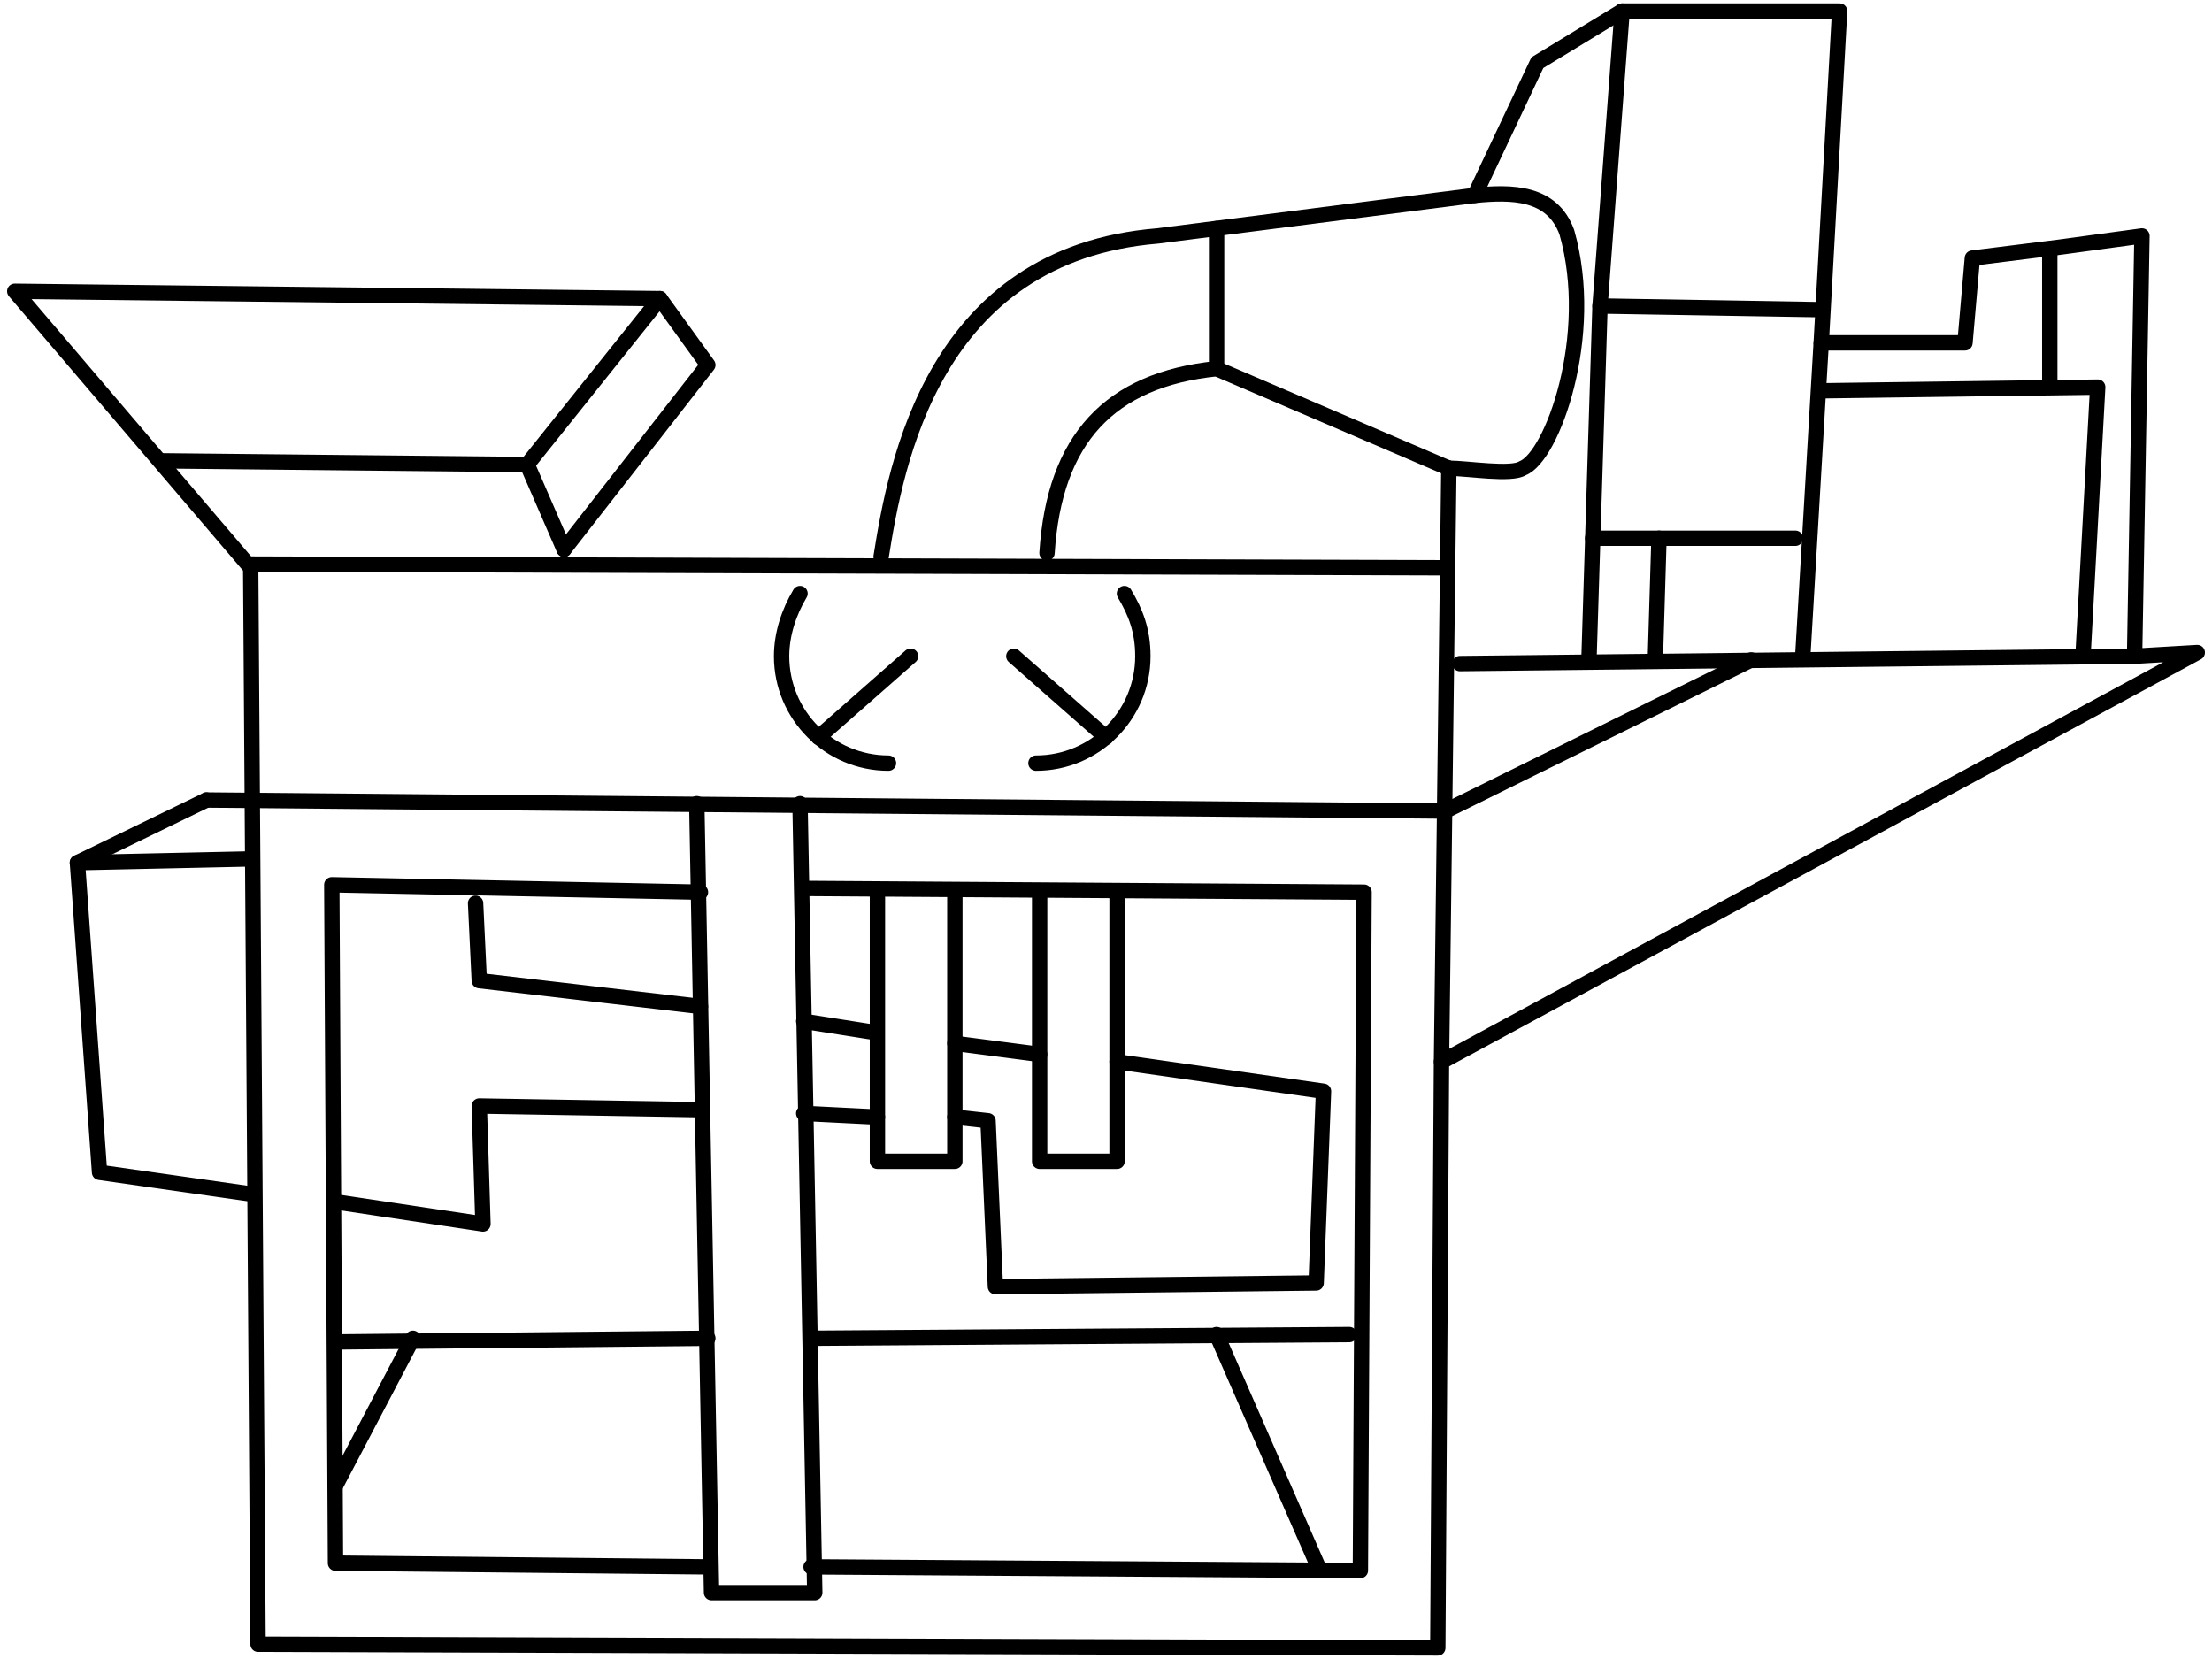 <?xml version="1.0" encoding="UTF-8"?>
<!DOCTYPE svg PUBLIC "-//W3C//DTD SVG 1.1//EN" "http://www.w3.org/Graphics/SVG/1.1/DTD/svg11.dtd">
<!-- Creator: CorelDRAW X7 -->
<svg xmlns="http://www.w3.org/2000/svg" xml:space="preserve" width="600px" height="450px" version="1.1" style="shape-rendering:geometricPrecision; text-rendering:geometricPrecision; image-rendering:optimizeQuality; fill-rule:evenodd; clip-rule:evenodd"
viewBox="0 0 600 450"
 xmlns:xlink="http://www.w3.org/1999/xlink">
 <defs>
  <style type="text/css">
   <![CDATA[
    .str1 {stroke:black;stroke-width:4.166;stroke-linecap:round;stroke-linejoin:round}
    .str0 {stroke:black;stroke-width:4.167;stroke-linecap:round;stroke-linejoin:round}
    .fil0 {fill:none;fill-rule:nonzero}
   ]]>
  </style>
 </defs>
 <g id="Layer_x0020_1">
  <g id="_870710688">
   <path class="fil0 str0" d="M153 149l39 -50 -13 -18 -175 -2 64 75 2 292 3 0 317 1 1 -159 205 -111 -17 1 2 -114 -22 3 -24 3 -2 23 -39 0 5 -90 -59 0 -23 14 -17 36 -86 11c-61,5 -71,62 -75,87m-183 66l-35 17 6 84 42 6"/>
   <line class="fil0 str0" x1="396" y1="180" x2="579" y2= "178" />
   <polyline class="fil0 str0" points="494,84 434,83 440,3 "/>
   <path class="fil0 str0" d="M284 150c2,-31 17,-47 46,-50l63 27"/>
   <line class="fil0 str0" x1="391" y1="154" x2="68" y2= "153" />
   <line class="fil0 str0" x1="56" y1="217" x2="392" y2= "220" />
   <polyline class="fil0 str0" points="44,125 143,126 179,81 "/>
   <line class="fil0 str0" x1="153" y1="149" x2="143" y2= "126" />
   <path class="fil0 str0" d="M219 241l151 1 -1 184 -149 -1m-29 0l-100 -1 -1 -184 100 2"/>
   <polyline class="fil0 str0" points="217,218 221,432 193,432 189,218 "/>
   <line class="fil0 str0" x1="67" y1="233" x2="21" y2= "234" />
   <line class="fil0 str0" x1="392" y1="220" x2="475" y2= "179" />
   <line class="fil0 str0" x1="393" y1="127" x2="391" y2= "288" />
   <line class="fil0 str0" x1="431" y1="179" x2="434" y2= "83" />
   <line class="fil0 str0" x1="489" y1="178" x2="494" y2= "93" />
   <polyline class="fil0 str0" points="565,178 569,105 494,106 "/>
   <line class="fil0 str0" x1="487" y1="146" x2="432" y2= "146" />
   <line class="fil0 str0" x1="449" y1="179" x2="450" y2= "146" />
   <path class="fil0 str1" d="M217 161c-3,5 -5,11 -5,17 0,16 13,29 29,29"/>
   <line class="fil0 str0" x1="222" y1="200" x2="247" y2= "178" />
   <path class="fil0 str1" d="M305 161c3,5 5,10 5,17 0,16 -13,29 -29,29"/>
   <line class="fil0 str0" x1="300" y1="200" x2="275" y2= "178" />
   <path class="fil0 str0" d="M129 245l1 21 60 7m28 4l19 3m22 3l23 3m21 2l56 8 -2 52 -87 1 -2 -45 -9 -1m-21 0l-20 -1m-28 -1l-60 -1 1 32 -40 -6"/>
   <path class="fil0 str1" d="M393 127c5,0 17,2 20,0 8,-3 20,-36 12,-64 -4,-11 -15,-11 -25,-10"/>
   <line class="fil0 str0" x1="330" y1="100" x2="330" y2= "62" />
   <path class="fil0 str0" d="M366 362l-146 1m-28 0l-101 1"/>
   <line class="fil0 str0" x1="330" y1="362" x2="358" y2= "426" />
   <line class="fil0 str0" x1="112" y1="363" x2="91" y2= "403" />
   <line class="fil0 str0" x1="556" y1="105" x2="556" y2= "68" />
   <polyline class="fil0 str0" points="238,242 238,315 259,315 259,242 "/>
   <polyline class="fil0 str0" points="282,242 282,315 303,315 303,242 "/>
  </g>
 </g>
</svg>
